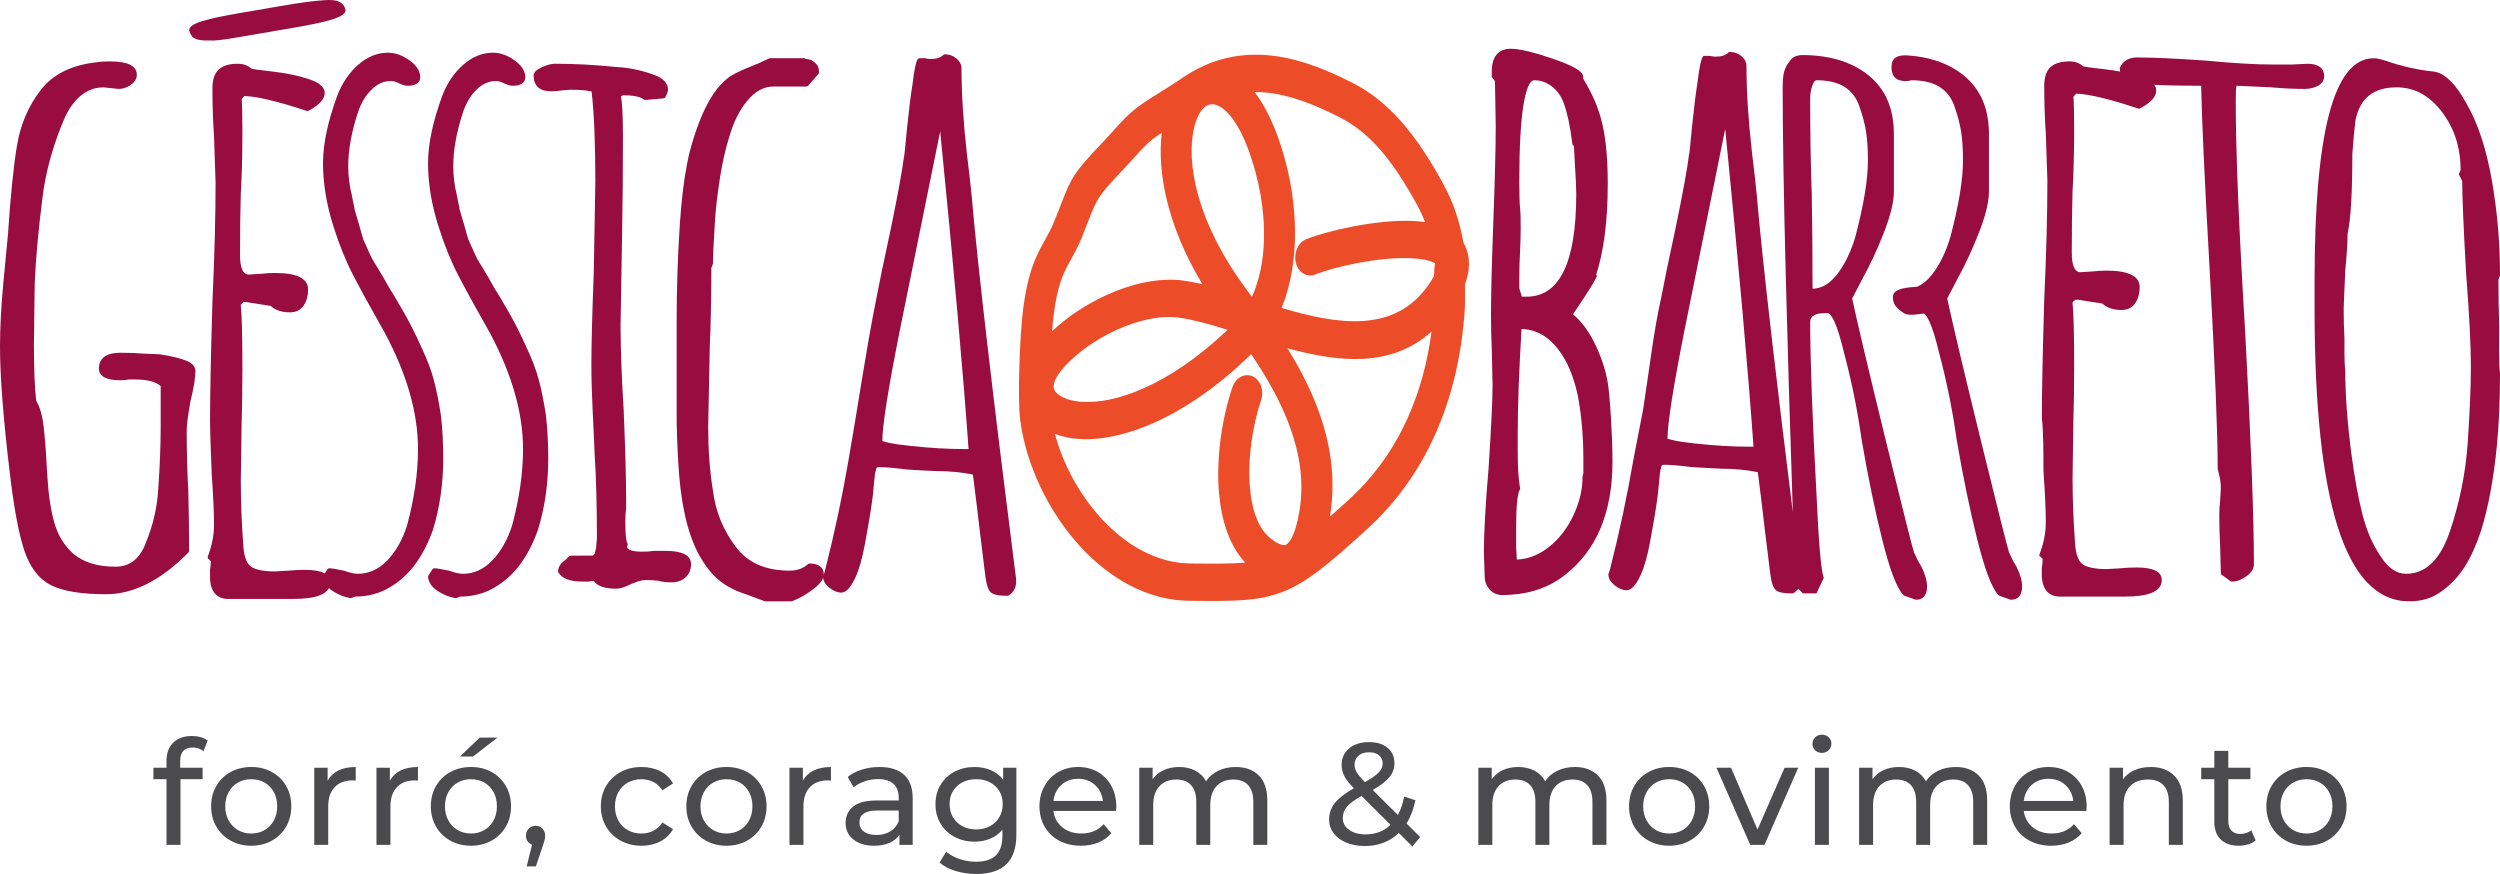 <?xml version="1.0" encoding="UTF-8"?>
<!DOCTYPE svg PUBLIC "-//W3C//DTD SVG 1.1//EN" "http://www.w3.org/Graphics/SVG/1.1/DTD/svg11.dtd">
<!-- Creator: CorelDRAW -->
<svg xmlns="http://www.w3.org/2000/svg" xml:space="preserve" width="230.702mm" height="80.65mm" version="1.1" style="shape-rendering:geometricPrecision; text-rendering:geometricPrecision; image-rendering:optimizeQuality; fill-rule:evenodd; clip-rule:evenodd"
viewBox="0 0 13988.56 4890.21"
 xmlns:xlink="http://www.w3.org/1999/xlink"
 xmlns:xodm="http://www.corel.com/coreldraw/odm/2003">
 <defs>
  <style type="text/css">
   <![CDATA[
    .fil2 {fill:#990C40}
    .fil0 {fill:#4B4B4D;fill-rule:nonzero}
    .fil1 {fill:#990C40;fill-rule:nonzero}
    .fil3 {fill:#ED4C28;fill-rule:nonzero}
   ]]>
  </style>
 </defs>
 <g id="Camada_x0020_1">
  <g id="_2099375283744">
   <path class="fil0" d="M1078.21 4182.59c-46.69,0 -70.03,25.24 -70.03,75.73l0 37.46 125.4 0 0 64.33 -123.77 0 0 367.25 -78.17 0 0 -367.25 -73.29 0 0 -64.33 73.29 0 0 -38.27c0,-42.89 12.48,-76.82 37.46,-101.79 24.97,-24.97 59.99,-37.46 105.04,-37.46 17.37,0 33.65,2.17 48.85,6.52 15.2,4.34 28.23,10.59 39.09,18.72l-23.61 59.45c-17.92,-13.57 -38,-20.36 -60.26,-20.36zm327.84 549.65c-42.89,0 -81.43,-9.5 -115.63,-28.5 -34.2,-19 -60.94,-45.19 -80.21,-78.58 -19.27,-33.39 -28.91,-71.25 -28.91,-113.59 0,-42.35 9.64,-80.21 28.91,-113.59 19.27,-33.39 46.01,-59.45 80.21,-78.18 34.2,-18.72 72.74,-28.09 115.63,-28.09 42.89,0 81.29,9.37 115.22,28.09 33.93,18.73 60.53,44.79 79.8,78.18 19.28,33.39 28.91,71.25 28.91,113.59 0,42.34 -9.63,80.21 -28.91,113.59 -19.27,33.39 -45.87,59.58 -79.8,78.58 -33.93,19 -72.34,28.5 -115.22,28.5zm0 -68.4c27.69,0 52.52,-6.38 74.51,-19.14 21.99,-12.76 39.22,-30.67 51.71,-53.74 12.48,-23.07 18.72,-49.54 18.72,-79.4 0,-29.86 -6.24,-56.32 -18.72,-79.4 -12.49,-23.07 -29.72,-40.85 -51.71,-53.33 -21.99,-12.48 -46.82,-18.73 -74.51,-18.73 -27.69,0 -52.52,6.25 -74.51,18.73 -21.99,12.48 -39.36,30.26 -52.12,53.33 -12.76,23.07 -19.14,49.54 -19.14,79.4 0,29.86 6.38,56.32 19.14,79.4 12.76,23.07 30.13,40.98 52.12,53.74 21.99,12.76 46.82,19.14 74.51,19.14zm427.18 -295.59c13.57,-24.97 33.66,-43.97 60.26,-57 26.6,-13.02 58.9,-19.54 96.9,-19.54l0 75.73c-4.34,-0.55 -10.31,-0.82 -17.92,-0.82 -42.34,0 -75.59,12.62 -99.75,37.87 -24.16,25.24 -36.24,61.21 -36.24,107.89l0 214.97 -78.17 0 0 -431.57 74.91 0 0 72.47zm348.2 0c13.57,-24.97 33.66,-43.97 60.26,-57 26.6,-13.02 58.9,-19.54 96.9,-19.54l0 75.73c-4.34,-0.55 -10.31,-0.82 -17.92,-0.82 -42.34,0 -75.59,12.62 -99.75,37.87 -24.16,25.24 -36.24,61.21 -36.24,107.89l0 214.97 -78.17 0 0 -431.57 74.91 0 0 72.47zm454.05 363.99c-42.89,0 -81.43,-9.5 -115.63,-28.5 -34.2,-19 -60.94,-45.19 -80.21,-78.58 -19.27,-33.39 -28.91,-71.25 -28.91,-113.59 0,-42.35 9.64,-80.21 28.91,-113.59 19.27,-33.39 46.01,-59.45 80.21,-78.18 34.2,-18.72 72.74,-28.09 115.63,-28.09 42.89,0 81.29,9.37 115.22,28.09 33.93,18.73 60.53,44.79 79.8,78.18 19.28,33.39 28.91,71.25 28.91,113.59 0,42.34 -9.63,80.21 -28.91,113.59 -19.27,33.39 -45.87,59.58 -79.8,78.58 -33.93,19 -72.34,28.5 -115.22,28.5zm0 -68.4c27.69,0 52.52,-6.38 74.51,-19.14 21.99,-12.76 39.22,-30.67 51.71,-53.74 12.48,-23.07 18.72,-49.54 18.72,-79.4 0,-29.86 -6.24,-56.32 -18.72,-79.4 -12.49,-23.07 -29.72,-40.85 -51.71,-53.33 -21.99,-12.48 -46.82,-18.73 -74.51,-18.73 -27.69,0 -52.52,6.25 -74.51,18.73 -21.99,12.48 -39.36,30.26 -52.12,53.33 -12.76,23.07 -19.14,49.54 -19.14,79.4 0,29.86 6.38,56.32 19.14,79.4 12.76,23.07 30.13,40.98 52.12,53.74 21.99,12.76 46.82,19.14 74.51,19.14zm48.86 -536.62l99.34 0 -136.8 105.86 -73.29 0 110.75 -105.86zm313.18 493.46c15.2,0 27.82,5.29 37.87,15.88 10.04,10.59 15.06,23.75 15.06,39.49 0,8.14 -0.95,16.02 -2.85,23.62 -1.9,7.6 -5.57,19.27 -10.99,35.02l-38.27 113.19 -51.3 0 30.13 -121.33c-10.32,-3.8 -18.6,-10.18 -24.84,-19.14 -6.25,-8.96 -9.37,-19.41 -9.37,-31.35 0,-16.28 5.16,-29.58 15.47,-39.9 10.31,-10.31 23.34,-15.47 39.09,-15.47zm592.48 111.56c-43.97,0 -83.19,-9.5 -117.67,-28.5 -34.47,-19 -61.48,-45.19 -81.02,-78.58 -19.54,-33.39 -29.32,-71.25 -29.32,-113.59 0,-42.35 9.77,-80.21 29.32,-113.59 19.54,-33.39 46.55,-59.45 81.02,-78.18 34.48,-18.72 73.7,-28.09 117.67,-28.09 39.09,0 73.96,7.87 104.64,23.62 30.67,15.74 54.42,38.54 71.25,68.4l-59.45 38.27c-13.57,-20.63 -30.4,-36.1 -50.48,-46.41 -20.09,-10.32 -42.34,-15.47 -66.77,-15.47 -28.23,0 -53.61,6.25 -76.14,18.73 -22.53,12.48 -40.17,30.26 -52.93,53.33 -12.76,23.07 -19.14,49.54 -19.14,79.4 0,30.4 6.38,57.14 19.14,80.21 12.76,23.07 30.4,40.85 52.93,53.33 22.53,12.48 47.91,18.73 76.14,18.73 24.43,0 46.68,-5.16 66.77,-15.47 20.08,-10.31 36.91,-25.78 50.48,-46.41l59.45 37.45c-16.83,29.86 -40.58,52.79 -71.25,68.81 -30.68,16.01 -65.55,24.02 -104.64,24.02zm475.22 0c-42.89,0 -81.43,-9.5 -115.63,-28.5 -34.2,-19 -60.94,-45.19 -80.21,-78.58 -19.27,-33.39 -28.91,-71.25 -28.91,-113.59 0,-42.35 9.64,-80.21 28.91,-113.59 19.27,-33.39 46.01,-59.45 80.21,-78.18 34.2,-18.72 72.74,-28.09 115.63,-28.09 42.89,0 81.29,9.37 115.22,28.09 33.93,18.73 60.53,44.79 79.8,78.18 19.28,33.39 28.91,71.25 28.91,113.59 0,42.34 -9.63,80.21 -28.91,113.59 -19.27,33.39 -45.87,59.58 -79.8,78.58 -33.93,19 -72.34,28.5 -115.22,28.5zm0 -68.4c27.69,0 52.52,-6.38 74.51,-19.14 21.99,-12.76 39.22,-30.67 51.71,-53.74 12.48,-23.07 18.72,-49.54 18.72,-79.4 0,-29.86 -6.24,-56.32 -18.72,-79.4 -12.49,-23.07 -29.72,-40.85 -51.71,-53.33 -21.99,-12.48 -46.82,-18.73 -74.51,-18.73 -27.69,0 -52.52,6.25 -74.51,18.73 -21.99,12.48 -39.36,30.26 -52.12,53.33 -12.76,23.07 -19.14,49.54 -19.14,79.4 0,29.86 6.38,56.32 19.14,79.4 12.76,23.07 30.13,40.98 52.12,53.74 21.99,12.76 46.82,19.14 74.51,19.14zm427.18 -295.59c13.57,-24.97 33.66,-43.97 60.26,-57 26.6,-13.02 58.9,-19.54 96.9,-19.54l0 75.73c-4.34,-0.55 -10.31,-0.82 -17.92,-0.82 -42.34,0 -75.59,12.62 -99.75,37.87 -24.16,25.24 -36.24,61.21 -36.24,107.89l0 214.97 -78.17 0 0 -431.57 74.91 0 0 72.47zm429.63 -76.55c59.71,0 105.45,14.66 137.2,43.97 31.76,29.32 47.64,73.02 47.64,131.1l0 260.57 -74.1 0 0 -57c-13.03,20.09 -31.62,35.42 -55.78,46.01 -24.16,10.59 -52.79,15.88 -85.91,15.88 -48.32,0 -87,-11.67 -116.04,-35.02 -29.04,-23.34 -43.57,-54.01 -43.57,-92.01 0,-38 13.84,-68.54 41.53,-91.61 27.69,-23.07 71.66,-34.61 131.92,-34.61l123.77 0 0 -15.47c0,-33.65 -9.77,-59.44 -29.31,-77.36 -19.54,-17.91 -48.31,-26.87 -86.31,-26.87 -25.52,0 -50.49,4.21 -74.92,12.62 -24.42,8.42 -45.06,19.68 -61.88,33.79l-32.57 -58.63c22.26,-17.91 48.86,-31.62 79.8,-41.12 30.94,-9.5 63.79,-14.25 98.53,-14.25zm-17.92 380.28c29.86,0 55.64,-6.65 77.36,-19.95 21.72,-13.3 37.46,-32.17 47.23,-56.6l0 -60.26 -120.51 0c-66.23,0 -99.34,22.26 -99.34,66.78 0,21.71 8.41,38.81 25.24,51.3 16.83,12.48 40.17,18.73 70.03,18.73zm783.02 -376.2l0 372.95c0,75.45 -18.72,131.24 -56.18,167.33 -37.46,36.1 -93.37,54.15 -167.75,54.15 -40.71,0 -79.53,-5.57 -116.44,-16.69 -36.91,-11.13 -66.77,-27.01 -89.57,-47.63l37.45 -60.26c20.09,17.37 44.92,31.08 74.51,41.12 29.59,10.04 60.13,15.06 91.61,15.06 50.49,0 87.81,-11.94 111.97,-35.83 24.16,-23.88 36.24,-60.26 36.24,-109.11l0 -34.2c-18.46,22.26 -41.12,38.95 -68,50.08 -26.87,11.13 -56.05,16.7 -87.53,16.7 -41.26,0 -78.58,-8.82 -111.97,-26.47 -33.39,-17.64 -59.58,-42.34 -78.58,-74.1 -19,-31.75 -28.5,-68 -28.5,-108.71 0,-40.72 9.5,-76.95 28.5,-108.71 19,-31.75 45.19,-56.32 78.58,-73.69 33.39,-17.37 70.71,-26.06 111.97,-26.06 32.57,0 62.84,5.97 90.79,17.92 27.95,11.94 50.89,29.58 68.81,52.93l0 -66.77 74.1 0zm-224.74 345.26c28.23,0 53.61,-5.97 76.14,-17.92 22.53,-11.94 40.17,-28.63 52.93,-50.08 12.76,-21.44 19.14,-45.74 19.14,-72.88 0,-41.8 -13.84,-75.59 -41.53,-101.38 -27.69,-25.79 -63.25,-38.68 -106.67,-38.68 -43.97,0 -79.8,12.89 -107.49,38.68 -27.69,25.79 -41.53,59.58 -41.53,101.38 0,27.14 6.38,51.44 19.14,72.88 12.76,21.45 30.4,38.14 52.93,50.08 22.53,11.95 48.18,17.92 76.95,17.92zm783.84 -127.03c0,5.97 -0.54,13.84 -1.63,23.61l-350.15 0c4.88,38 21.58,68.54 50.08,91.61 28.5,23.07 63.92,34.61 106.26,34.61 51.58,0 93.1,-17.37 124.59,-52.12l43.16 50.48c-19.54,22.8 -43.83,40.18 -72.88,52.12 -29.04,11.95 -61.48,17.92 -97.31,17.92 -45.6,0 -86.04,-9.37 -121.32,-28.09 -35.29,-18.73 -62.57,-44.92 -81.84,-78.58 -19.27,-33.66 -28.91,-71.66 -28.91,-114 0,-41.8 9.37,-79.53 28.1,-113.19 18.72,-33.66 44.51,-59.85 77.36,-78.58 32.84,-18.72 69.89,-28.09 111.15,-28.09 41.26,0 78.04,9.37 110.34,28.09 32.3,18.73 57.54,44.92 75.73,78.58 18.19,33.66 27.28,72.2 27.28,115.63zm-213.34 -156.35c-37.46,0 -68.81,11.4 -94.05,34.2 -25.24,22.8 -40.04,52.66 -44.38,89.58l276.86 0c-4.34,-36.37 -19.14,-66.09 -44.38,-89.16 -25.24,-23.07 -56.6,-34.61 -94.05,-34.61zm881.56 -65.96c54.29,0 97.31,15.75 129.07,47.23 31.76,31.49 47.63,78.18 47.63,140.06l0 248.36 -78.17 0 0 -239.4c0,-41.8 -9.63,-73.28 -28.9,-94.46 -19.28,-21.17 -46.82,-31.75 -82.65,-31.75 -39.63,0 -71.12,12.35 -94.46,37.05 -23.34,24.7 -35.01,60.12 -35.01,106.26l0 222.31 -78.18 0 0 -239.4c0,-41.8 -9.63,-73.28 -28.9,-94.46 -19.27,-21.17 -46.82,-31.75 -82.65,-31.75 -39.63,0 -71.11,12.35 -94.46,37.05 -23.34,24.7 -35.02,60.12 -35.02,106.26l0 222.31 -78.17 0 0 -431.57 74.91 0 0 64.33c15.74,-22.26 36.37,-39.22 61.88,-50.89 25.52,-11.67 54.56,-17.51 87.13,-17.51 33.66,0 63.51,6.79 89.57,20.36 26.06,13.57 46.14,33.39 60.26,59.44 16.29,-24.97 38.95,-44.51 68,-58.63 29.04,-14.12 61.75,-21.17 98.12,-21.17zm988.23 444.6l-75.73 -75.73c-50.49,48.86 -114.01,73.28 -190.54,73.28 -38.01,0 -72.2,-6.24 -102.61,-18.72 -30.4,-12.49 -54.15,-30 -71.25,-52.52 -17.11,-22.53 -25.65,-48.18 -25.65,-76.95 0,-34.74 10.72,-65.55 32.17,-92.43 21.44,-26.87 56.86,-54.42 106.26,-82.65 -24.97,-24.97 -42.61,-47.5 -52.93,-67.58 -10.31,-20.09 -15.47,-40.99 -15.47,-62.7 0,-38.55 13.98,-69.49 41.93,-92.83 27.96,-23.34 65.28,-35.01 111.96,-35.01 43.43,0 77.9,10.59 103.42,31.75 25.52,21.17 38.27,50.22 38.27,87.13 0,28.77 -9.37,54.56 -28.09,77.36 -18.73,22.8 -49.81,46.68 -93.24,71.66l140.87 140.06c16.29,-30.95 27.96,-65.42 35.01,-103.42l62.7 20.36c-9.77,49.94 -26.33,93.38 -49.67,130.29l76.55 76.54 -43.97 52.12zm-241.85 -526.85c-25.52,0 -45.46,6.38 -59.85,19.14 -14.39,12.76 -21.58,29.45 -21.58,50.08 0,14.66 3.94,28.78 11.81,42.35 7.87,13.57 23.21,32.03 46.01,55.37 37.45,-21.17 63.38,-39.36 77.76,-54.56 14.39,-15.2 21.58,-31.75 21.58,-49.67 0,-19 -6.65,-34.2 -19.95,-45.6 -13.3,-11.41 -31.89,-17.11 -55.78,-17.11zm-19.54 459.27c56.46,0 102.87,-17.92 139.25,-53.75l-162.05 -161.23c-39.09,21.71 -66.36,41.93 -81.84,60.67 -15.47,18.73 -23.2,39.76 -23.2,63.11 0,27.14 11.81,49.13 35.42,65.96 23.61,16.83 54.42,25.24 92.42,25.24zm1170.63 -377.02c54.29,0 97.31,15.75 129.07,47.23 31.76,31.49 47.63,78.18 47.63,140.06l0 248.36 -78.17 0 0 -239.4c0,-41.8 -9.63,-73.28 -28.9,-94.46 -19.28,-21.17 -46.82,-31.75 -82.65,-31.75 -39.63,0 -71.12,12.35 -94.46,37.05 -23.34,24.7 -35.01,60.12 -35.01,106.26l0 222.31 -78.18 0 0 -239.4c0,-41.8 -9.63,-73.28 -28.9,-94.46 -19.27,-21.17 -46.82,-31.75 -82.65,-31.75 -39.63,0 -71.11,12.35 -94.46,37.05 -23.34,24.7 -35.02,60.12 -35.02,106.26l0 222.31 -78.17 0 0 -431.57 74.91 0 0 64.33c15.74,-22.26 36.37,-39.22 61.88,-50.89 25.52,-11.67 54.56,-17.51 87.13,-17.51 33.66,0 63.51,6.79 89.57,20.36 26.06,13.57 46.14,33.39 60.26,59.44 16.29,-24.97 38.95,-44.51 68,-58.63 29.04,-14.12 61.75,-21.17 98.12,-21.17zm528.16 440.54c-42.89,0 -81.43,-9.5 -115.63,-28.5 -34.2,-19 -60.94,-45.19 -80.21,-78.58 -19.27,-33.39 -28.91,-71.25 -28.91,-113.59 0,-42.35 9.64,-80.21 28.91,-113.59 19.27,-33.39 46.01,-59.45 80.21,-78.18 34.2,-18.72 72.74,-28.09 115.63,-28.09 42.89,0 81.29,9.37 115.22,28.09 33.93,18.73 60.53,44.79 79.8,78.18 19.28,33.39 28.91,71.25 28.91,113.59 0,42.34 -9.63,80.21 -28.91,113.59 -19.27,33.39 -45.87,59.58 -79.8,78.58 -33.93,19 -72.34,28.5 -115.22,28.5zm0 -68.4c27.69,0 52.52,-6.38 74.51,-19.14 21.99,-12.76 39.22,-30.67 51.71,-53.74 12.48,-23.07 18.72,-49.54 18.72,-79.4 0,-29.86 -6.24,-56.32 -18.72,-79.4 -12.49,-23.07 -29.72,-40.85 -51.71,-53.33 -21.99,-12.48 -46.82,-18.73 -74.51,-18.73 -27.69,0 -52.52,6.25 -74.51,18.73 -21.99,12.48 -39.36,30.26 -52.12,53.33 -12.76,23.07 -19.14,49.54 -19.14,79.4 0,29.86 6.38,56.32 19.14,79.4 12.76,23.07 30.13,40.98 52.12,53.74 21.99,12.76 46.82,19.14 74.51,19.14zm721.95 -368.06l-188.91 431.57 -79.8 0 -188.92 -431.57 81.43 0 148.2 346.07 151.45 -346.07 76.55 0zm93.32 0l78.17 0 0 431.57 -78.17 0 0 -431.57zm39.09 -83.06c-15.2,0 -27.82,-4.89 -37.87,-14.66 -10.04,-9.77 -15.06,-21.71 -15.06,-35.83 0,-14.12 5.02,-26.19 15.06,-36.24 10.05,-10.04 22.67,-15.06 37.87,-15.06 15.2,0 27.82,4.75 37.87,14.25 10.04,9.5 15.06,21.31 15.06,35.42 0,14.66 -5.02,27.01 -15.06,37.05 -10.05,10.04 -22.67,15.07 -37.87,15.07zm748.01 78.98c54.29,0 97.31,15.75 129.07,47.23 31.76,31.49 47.63,78.18 47.63,140.06l0 248.36 -78.17 0 0 -239.4c0,-41.8 -9.63,-73.28 -28.9,-94.46 -19.28,-21.17 -46.82,-31.75 -82.65,-31.75 -39.63,0 -71.12,12.35 -94.46,37.05 -23.34,24.7 -35.01,60.12 -35.01,106.26l0 222.31 -78.18 0 0 -239.4c0,-41.8 -9.63,-73.28 -28.9,-94.46 -19.27,-21.17 -46.82,-31.75 -82.65,-31.75 -39.63,0 -71.11,12.35 -94.46,37.05 -23.34,24.7 -35.02,60.12 -35.02,106.26l0 222.31 -78.17 0 0 -431.57 74.91 0 0 64.33c15.74,-22.26 36.37,-39.22 61.88,-50.89 25.52,-11.67 54.56,-17.51 87.13,-17.51 33.66,0 63.51,6.79 89.57,20.36 26.06,13.57 46.14,33.39 60.26,59.44 16.29,-24.97 38.95,-44.51 68,-58.63 29.04,-14.12 61.75,-21.17 98.12,-21.17zm733.36 222.31c0,5.97 -0.54,13.84 -1.63,23.61l-350.15 0c4.88,38 21.58,68.54 50.08,91.61 28.5,23.07 63.92,34.61 106.26,34.61 51.58,0 93.1,-17.37 124.59,-52.12l43.16 50.48c-19.54,22.8 -43.83,40.18 -72.88,52.12 -29.04,11.95 -61.48,17.92 -97.31,17.92 -45.6,0 -86.04,-9.37 -121.32,-28.09 -35.29,-18.73 -62.57,-44.92 -81.84,-78.58 -19.27,-33.66 -28.91,-71.66 -28.91,-114 0,-41.8 9.37,-79.53 28.1,-113.19 18.72,-33.66 44.51,-59.85 77.36,-78.58 32.84,-18.72 69.89,-28.09 111.15,-28.09 41.26,0 78.04,9.37 110.34,28.09 32.3,18.73 57.54,44.92 75.73,78.58 18.19,33.66 27.28,72.2 27.28,115.63zm-213.34 -156.35c-37.46,0 -68.81,11.4 -94.05,34.2 -25.24,22.8 -40.04,52.66 -44.38,89.58l276.86 0c-4.34,-36.37 -19.14,-66.09 -44.38,-89.16 -25.24,-23.07 -56.6,-34.61 -94.05,-34.61zm572.13 -65.96c54.83,0 98.4,15.88 130.7,47.63 32.3,31.76 48.45,78.31 48.45,139.65l0 248.36 -78.17 0 0 -239.4c0,-41.8 -10.04,-73.28 -30.13,-94.46 -20.09,-21.17 -48.86,-31.75 -86.31,-31.75 -42.35,0 -75.73,12.35 -100.16,37.05 -24.42,24.7 -36.64,60.12 -36.64,106.26l0 222.31 -78.17 0 0 -431.57 74.91 0 0 65.14c15.74,-22.25 37.05,-39.36 63.92,-51.3 26.87,-11.95 57.41,-17.92 91.61,-17.92zm586.79 410.41c-11.4,9.77 -25.52,17.23 -42.35,22.39 -16.83,5.16 -34.2,7.74 -52.11,7.74 -43.43,0 -77.09,-11.67 -100.98,-35.02 -23.88,-23.34 -35.83,-56.73 -35.83,-100.16l0 -236.96 -73.29 0 0 -64.33 73.29 0 0 -94.46 78.17 0 0 94.46 123.77 0 0 64.33 -123.77 0 0 233.7c0,23.34 5.84,41.26 17.51,53.74 11.67,12.48 28.36,18.73 50.08,18.73 23.88,0 44.24,-6.79 61.07,-20.36l24.43 56.19zm284.68 30.13c-42.89,0 -81.43,-9.5 -115.63,-28.5 -34.2,-19 -60.94,-45.19 -80.21,-78.58 -19.27,-33.39 -28.91,-71.25 -28.91,-113.59 0,-42.35 9.64,-80.21 28.91,-113.59 19.27,-33.39 46.01,-59.45 80.21,-78.18 34.2,-18.72 72.74,-28.09 115.63,-28.09 42.89,0 81.29,9.37 115.22,28.09 33.93,18.73 60.53,44.79 79.8,78.18 19.28,33.39 28.91,71.25 28.91,113.59 0,42.34 -9.63,80.21 -28.91,113.59 -19.27,33.39 -45.87,59.58 -79.8,78.58 -33.93,19 -72.34,28.5 -115.22,28.5zm0 -68.4c27.69,0 52.52,-6.38 74.51,-19.14 21.99,-12.76 39.22,-30.67 51.71,-53.74 12.48,-23.07 18.72,-49.54 18.72,-79.4 0,-29.86 -6.24,-56.32 -18.72,-79.4 -12.49,-23.07 -29.72,-40.85 -51.71,-53.33 -21.99,-12.48 -46.82,-18.73 -74.51,-18.73 -27.69,0 -52.52,6.25 -74.51,18.73 -21.99,12.48 -39.36,30.26 -52.12,53.33 -12.76,23.07 -19.14,49.54 -19.14,79.4 0,29.86 6.38,56.32 19.14,79.4 12.76,23.07 30.13,40.98 52.12,53.74 21.99,12.76 46.82,19.14 74.51,19.14z"/>
   <path class="fil1" d="M593.19 3324.91c-68.4,0 -128.18,-4.12 -179.2,-12.36 -51.49,-8.28 -94.09,-20.86 -127.75,-37.62 -68.15,-33.99 -118.3,-99.08 -150.45,-195.25 -15.69,-47.01 -30.46,-107.79 -44.19,-182.32 -13.72,-74.46 -26.53,-162.55 -38.33,-264.2 -17.74,-148.93 -31.07,-281.29 -39.93,-397 -8.86,-115.98 -13.33,-215.39 -13.33,-298.11 0,-49.93 1.5,-103.9 4.49,-161.92 2.93,-57.17 7.39,-118.49 13.34,-183.8l26.54 -278.06c7.31,-110.04 15.29,-207.19 23.84,-291.37 8.52,-83.99 17.62,-154.47 27.25,-211.3 9.73,-57.71 25.55,-112.11 47.33,-163.06 21.82,-51.04 49.67,-98.74 83.58,-143.06 34.43,-45.03 78.25,-80.7 131.35,-107 52.61,-26.05 114.32,-42.84 185.14,-50.38 7.94,-1.56 17.86,-2.69 29.66,-3.4 12.24,-0.76 26.55,-1.15 42.83,-1.15 100.17,0 150.3,24.95 150.3,74.8 0,11.24 -3.07,21.81 -9.17,31.63 -5.75,9.26 -14.21,17.78 -25.24,25.4 -21.43,14.78 -43.86,22.2 -67.18,22.2 -28.2,-2.47 -56.44,-5.72 -84.6,-8.84 -23.51,0.07 -45.74,3.83 -66.58,11.34 -21.08,7.56 -41.07,19.02 -59.86,34.31 -18.98,15.43 -36.45,34.48 -52.39,57.05 -16.06,22.8 -30.58,49.26 -43.48,79.32 -30.83,73.2 -56.13,145.63 -75.87,217.1l-0.16 0.47c-19.62,71.21 -33.85,141.89 -42.63,211.93l-0.19 1.03c-11.73,92.32 -21.27,178.74 -28.59,259.16 -7.35,80.57 -12.51,155.5 -15.47,224.68l-4.41 339.66c0.05,72.54 1.16,135.35 3.31,188.36 2.12,51.73 5.35,94.98 9.56,129.75 10.3,16.78 18.98,37.53 25.98,62.2 7.2,25.28 12.68,54.9 16.45,88.77 3.72,33.53 7.28,72.92 10.59,118.13 3.27,44.84 6.42,96.3 9.4,154.29 2.9,50.94 7.68,98.23 14.28,141.79 6.55,43.23 14.94,82.67 25.13,118.23 10,34.99 23.93,66.87 41.69,95.58 17.76,28.69 39.49,54.44 65.16,77.2l0.25 0.24c28.08,23.68 61.5,41.49 100.11,53.39 39.29,12.13 84.17,18.18 134.6,18.18 79.66,0 136.16,-44.33 169.47,-132.93l0.15 -0.39c20.36,-49.33 36.38,-99.49 48.05,-150.37 11.63,-50.79 18.93,-102.39 21.83,-154.68l0.02 -0.15c4.43,-66.62 7.76,-127.63 9.97,-182.97 2.15,-55.19 3.26,-105.84 3.26,-151.9l0 -237.4c-12.83,-11.38 -30.01,-20.13 -51.45,-26.26 -24.64,-7.01 -54.86,-10.53 -90.56,-10.53l-34.17 0c-7.17,1.37 -14.99,2.46 -23.38,3.2 -8.86,0.82 -17.74,1.22 -26.58,1.22 -37.45,0 -65.99,-4.9 -85.53,-14.63 -22.5,-11.21 -33.77,-28.35 -33.77,-51.35 0,-29.45 10.71,-51.73 32.1,-66.87 20,-14.12 49.1,-21.19 87.2,-21.19 24.54,0 47.63,0.39 69.11,1.13 20.46,0.73 38.96,1.85 55.47,3.32l97.43 4.4 2.29 0.3c28.37,4.49 53.5,9.3 75.36,14.36 22.53,5.24 42.26,10.94 59.08,17.03l0.32 0.13c19.17,6.42 33.8,14.3 43.89,23.47l0.68 0.7c11.21,10.5 16.82,22.69 16.82,36.46 0,19.62 -2.29,43.52 -6.84,71.6 -4.48,27.56 -11.17,59.03 -20,94.39 -7.39,41.27 -12.9,75.62 -16.49,102.94 -3.6,27.23 -5.38,48.06 -5.38,62.39 0,62.76 0.73,121.57 2.15,176.4 1.46,55.41 3.69,108.28 6.64,158.59l0.02 1.07c1.46,51.19 2.56,105.21 3.29,161.91 0.78,58.94 1.15,118.28 1.15,177.96 0,3.88 -1.72,7.35 -4.4,9.72 -76.07,77.27 -152.3,135.34 -228.56,174.12 -77.15,39.2 -154.41,58.83 -231.79,58.83z"/>
   <path class="fil1" d="M1959.09 3346.65c-17.01,-3.13 -33.58,-7.96 -49.54,-14.41 -16.15,-6.5 -32.02,-14.83 -47.57,-24.93 -16.18,-10.47 -28.81,-22.08 -37.84,-34.8 -9.4,-13.24 -15.01,-27.62 -16.72,-43.08 -0.32,-3 0.39,-5.86 1.9,-8.25l22.12 -35.34c2.43,-3.94 6.69,-6.09 11.02,-6.09 6.52,-0.04 16.83,1.15 30.92,3.5l0.46 0.08c13.61,2.27 30.66,5.59 51.05,9.94l2.16 0.66c15.6,5.64 29.69,9.89 42.2,12.65 12.22,2.69 23.13,4.06 32.66,4.06 61.32,0 115.82,-24.47 163.44,-73.37 24.24,-24.9 45.75,-53.7 64.46,-86.33 18.68,-32.63 34.53,-69.01 47.43,-108.98 41.02,-152.01 61.54,-295.23 61.54,-429.62 0,-201.04 -61.49,-416.98 -184.49,-647.74l-0.37 -0.75c-38.45,-67.87 -72.28,-128.36 -101.41,-181.38 -29.71,-54.14 -54.9,-101.01 -75.43,-140.52 -20.85,-40.12 -40.61,-83.23 -59.2,-129.24 -18.59,-45.99 -36.06,-94.93 -52.39,-146.68 -19.32,-60.79 -33.87,-120.71 -43.58,-179.64 -9.73,-59 -14.59,-116.78 -14.59,-173.27 0,-53.85 6.75,-112.56 20.23,-176.1 13.43,-63.2 33.51,-131.19 60.29,-203.87l0.27 -0.7c13.6,-34.51 30.05,-65.98 49.37,-94.32 19.48,-28.53 41.8,-53.87 66.93,-75.9 25.41,-22.32 51.98,-39.12 79.53,-50.33l1.1 -0.39c27.5,-11.05 55.89,-16.58 85.16,-16.58 41.12,0 81.29,14.09 120.49,42.24 19.71,14.17 34.68,28.95 44.77,44.26 10.66,16.15 16.04,32.89 16.04,50.14 0,16.58 -6.89,29.08 -20.59,37.51 -11.68,7.22 -28.37,10.79 -49.98,10.79 -7.13,0 -15.03,-1.29 -23.65,-3.87 -8.11,-2.41 -16.96,-6.01 -26.43,-10.74l-0.89 -0.47c-15.43,-7.59 -29.5,-11.41 -42.05,-11.41 -20.39,0 -39.71,4.03 -57.88,12.09 -18.34,8.13 -35.84,20.52 -52.51,37.13 -17,16.94 -31.85,36.33 -44.48,58.07 -12.76,21.9 -23.44,46.46 -32.05,73.59l-0.29 0.85c-17.38,53.56 -30.46,105.03 -39.16,154.34 -8.73,49.28 -13.09,96.38 -13.09,141.33 0,27.66 1.8,55.51 5.4,83.43 3.6,28.08 9.06,56.66 16.35,85.72l4.57 24.83c1.55,7.7 2.99,14.19 4.28,19.4 1.56,6.25 2.75,11.75 3.53,16.41 0.73,4.31 1.15,8.03 1.29,11.19 16.69,55.58 32.44,109.8 48.03,165.65l35.06 78.69c4.24,9.83 8.74,19.31 13.44,28.33 4.65,8.91 9.46,17.27 14.39,25.01l14.99 23.88c23.2,37.93 46.09,77.05 67.35,115.93 6.11,9.23 15.3,24.05 27.46,44.38 12.61,21.08 28.53,48.23 47.69,81.32 19.35,33.43 37.96,67.72 55.74,102.82 17.79,35.14 34.82,71.14 51.07,107.94 14.78,30.99 27.86,61.36 39.16,91.02 11.24,29.55 20.65,58.17 28.1,85.72 7.32,27.04 14.39,57.35 21.17,90.8 6.84,33.69 13.17,69.48 19,107.19l0.1 0.92c4.4,36.78 7.76,75.56 9.97,116.3 2.23,41.01 3.35,83.62 3.35,127.68 0,71.19 -4.86,140.31 -14.53,207.24 -9.68,66.89 -24.23,131.63 -43.63,194.15l-0.47 1.32c-54.14,149.6 -132.6,254.64 -235.31,315.04 -29.12,18.36 -60.56,32.12 -94.31,41.3 -32.97,8.96 -68.01,13.55 -105.04,13.75l-19.78 7.89c-2.56,1.02 -5.26,1.17 -7.76,0.59z"/>
   <path class="fil1" d="M2546.8 3346.65c-17.01,-3.13 -33.56,-7.96 -49.54,-14.41 -16.15,-6.5 -32.03,-14.83 -47.57,-24.93 -16.18,-10.47 -28.8,-22.08 -37.84,-34.8 -9.42,-13.24 -15.01,-27.62 -16.72,-43.08 -0.32,-3 0.39,-5.86 1.9,-8.25l22.13 -35.34c2.43,-3.94 6.69,-6.09 11,-6.09 6.52,-0.04 16.84,1.15 30.93,3.5l0.46 0.08c13.62,2.27 30.66,5.59 51.05,9.94l2.14 0.66c15.62,5.64 29.71,9.89 42.23,12.65 12.22,2.69 23.12,4.06 32.65,4.06 61.34,0 115.84,-24.47 163.44,-73.37 24.26,-24.9 45.77,-53.7 64.46,-86.33 18.69,-32.63 34.53,-69.01 47.45,-108.98 41.03,-152.01 61.54,-295.23 61.54,-429.62 0,-201.04 -61.49,-416.98 -184.49,-647.74l-0.36 -0.75c-38.47,-67.87 -72.29,-128.36 -101.42,-181.38 -29.71,-54.14 -54.9,-101.01 -75.43,-140.52 -20.85,-40.12 -40.61,-83.23 -59.2,-129.24 -18.59,-45.99 -36.06,-94.93 -52.39,-146.68 -19.32,-60.79 -33.87,-120.71 -43.58,-179.64 -9.71,-59 -14.6,-116.78 -14.6,-173.27 0,-53.85 6.75,-112.56 20.23,-176.1 13.43,-63.2 33.52,-131.19 60.29,-203.87l0.29 -0.7c13.58,-34.51 30.04,-65.98 49.35,-94.32 19.47,-28.53 41.8,-53.87 66.92,-75.9 25.43,-22.32 51.97,-39.12 79.54,-50.33l1.1 -0.39c27.52,-11.05 55.89,-16.58 85.14,-16.58 41.14,0 81.31,14.09 120.51,42.24 19.71,14.17 34.68,28.95 44.77,44.26 10.66,16.15 16.04,32.89 16.04,50.14 0,16.58 -6.89,29.08 -20.59,37.51 -11.68,7.22 -28.36,10.79 -49.98,10.79 -7.13,0 -15.03,-1.29 -23.65,-3.87 -8.11,-2.41 -16.96,-6.01 -26.44,-10.74l-0.88 -0.47c-15.43,-7.59 -29.5,-11.41 -42.04,-11.41 -20.39,0 -39.73,4.03 -57.89,12.09 -18.34,8.13 -35.84,20.52 -52.52,37.13 -16.99,16.94 -31.83,36.33 -44.48,58.07 -12.77,21.9 -23.45,46.46 -32.06,73.59l-0.28 0.85c-17.38,53.56 -30.46,105.03 -39.17,154.34 -8.73,49.28 -13.08,96.38 -13.08,141.33 0,27.66 1.79,55.51 5.4,83.43 3.6,28.08 9.08,56.66 16.35,85.72l4.57 24.83c1.54,7.7 2.98,14.19 4.27,19.4 1.56,6.25 2.75,11.75 3.54,16.41 0.73,4.31 1.15,8.03 1.29,11.19 16.69,55.58 32.45,109.8 48.03,165.65l35.06 78.69c4.26,9.83 8.74,19.31 13.45,28.33 4.65,8.91 9.47,17.27 14.39,25.01l14.99 23.88c23.21,37.93 46.09,77.05 67.35,115.93 6.11,9.23 15.29,24.05 27.43,44.38 12.62,21.08 28.56,48.23 47.71,81.32 19.35,33.43 37.96,67.72 55.72,102.82 17.81,35.14 34.84,71.14 51.1,107.94 14.77,30.99 27.84,61.36 39.13,91.02 11.25,29.55 20.66,58.17 28.12,85.72 7.31,27.04 14.39,57.35 21.17,90.8 6.84,33.69 13.18,69.48 19,107.19l0.1 0.92c4.4,36.78 7.74,75.56 9.95,116.3 2.24,41.01 3.36,83.62 3.36,127.68 0,71.19 -4.86,140.31 -14.53,207.24 -9.68,66.89 -24.22,131.63 -43.63,194.15l-0.5 1.32c-54.12,149.6 -132.57,254.64 -235.29,315.04 -29.12,18.36 -60.57,32.12 -94.31,41.3 -32.95,8.96 -68.01,13.55 -105.04,13.75l-19.78 7.89c-2.56,1.02 -5.26,1.17 -7.76,0.59z"/>
   <path class="fil1" d="M3450.45 3294c-67.62,0 -110.15,-14.68 -127.51,-44.01 -9.71,0.39 -17.54,1.57 -23.45,3.54 -1.34,0.44 -2.71,0.66 -4.07,0.64l-35.42 0.05c-69.83,0 -114.88,-16.85 -135.14,-50.5 -1.24,-2.09 -1.84,-4.37 -1.82,-6.64 -0.05,-12.81 3.63,-24.79 10.99,-35.82 6.72,-10.11 16.5,-19.25 29.3,-27.4l21.1 -21.03c2.53,-2.51 5.85,-3.76 9.14,-3.76l123.03 -0.05 11.32 -11.28 7.74 -34.76 4.37 -51.96c0,-90.41 -1.1,-175.18 -3.29,-254.19 -2.21,-79.78 -5.54,-155.15 -9.97,-226.05 -5.82,-162.5 -17.72,-323.19 -17.72,-486.72 -0.05,-56.49 1.09,-128.39 3.33,-215.67 2.22,-86.42 5.55,-186.99 9.96,-301.65l8.85 -512.02c-0.04,-218.06 -7.05,-385.59 -21.05,-502.5 -11.34,-2.98 -25.53,-5.34 -42.56,-7.03 -21.45,-2.15 -47.59,-3.24 -78.4,-3.24l-46.94 4.27c-18.47,3.05 -38.27,4.59 -59.37,4.59 -31.32,0 -55.28,-7.39 -71.78,-22.12 -16.91,-15.09 -25.4,-37.08 -25.4,-65.94 0,-17.34 15.9,-33.11 47.63,-47.16 13.99,-6.2 26.82,-10.85 38.42,-13.92 12.21,-3.29 23.29,-4.91 33.24,-4.91 55.99,0 112.32,1.5 168.96,4.47 56.09,2.95 112.32,7.37 168.56,13.26 34.58,1.52 69.08,5.66 103.42,12.35 34.4,6.69 68.98,16.1 103.65,28.11l0.2 0.08c28.22,9.42 49.66,21.02 64.22,34.75 16.03,15.05 24.04,32.56 24.04,52.48 0,4.41 -1.41,10.39 -4.2,17.8l-0.24 0.58c-2.46,6.47 -5.88,14.07 -10.24,22.74 -2.09,4.18 -6.15,6.74 -10.5,7.13l-101.86 8.86c-3.94,0.34 -7.6,-1.12 -10.2,-3.66 -8.71,-7.13 -22.44,-12.65 -41.13,-16.48 -19.63,-4.04 -44.55,-6.18 -74.73,-6.32l-10.61 6.35c3.43,15.64 6.06,39.54 7.88,71.66 2.24,39.52 3.38,91.66 3.38,156.4 0,93.75 -0.39,186.23 -1.15,277.31 -0.75,87.72 -1.89,170.61 -3.33,248.61l-8.86 525.5c0.04,132.49 5.96,292.77 17.73,480.75l0.01 0.8c4.4,106.99 7.72,201.16 9.95,282.36 2.24,82.04 3.38,149.93 3.38,203.56l0 57.44 -0.25 2.51c-1.38,9.82 -2.44,21.03 -3.12,33.54 -0.7,12.7 -1.07,27.21 -1.07,43.47 0,33.6 1.07,60.39 3.24,80.37 1.99,18.71 4.72,30.97 8.17,36.71 2.43,4.01 2.38,8.83 0.32,12.7l-2.72 5.38c1.01,7.91 6.52,14.16 16.54,18.69 14.53,6.59 37.13,9.89 67.75,9.89 13.12,0 25.01,-0.35 35.62,-1.05 10.82,-0.73 20.44,-1.79 28.75,-3.17l2.09 -0.15 66.41 -0.05c94.29,0 141.44,24.94 141.44,74.81 0,14.87 -2.56,28.5 -7.67,40.81 -5.13,12.43 -12.88,23.35 -23.16,32.77 -10.24,9.33 -22.09,16.36 -35.52,20.95 -13.18,4.52 -27.87,6.79 -44.07,6.79 -13.79,0 -26.88,-0.78 -39.2,-2.3l-1.1 -0.21c-12.02,-1.54 -23.16,-3.74 -33.42,-6.64 -10.91,-1.33 -22.4,-2.37 -34.41,-3.06 -12.07,-0.7 -24.77,-1.05 -38.05,-1.05 -15.99,0 -40.88,7.01 -74.67,21.05 -17.96,8.91 -33.8,15.68 -47.43,20.22 -14.69,4.88 -27.16,7.33 -37.33,7.33z"/>
   <path class="fil1" d="M5419.5 2512.63c-28.74,-409.33 -81.66,-1001.95 -158.74,-1777.87l-222.13 1095.36c-67.66,337.85 -101.54,550.56 -101.54,638.06 0,0.52 10.71,3.33 32.07,8.36 27.66,6.54 69.18,12.74 124.56,18.53 55.72,5.84 108.33,10.26 157.78,13.19 48.94,2.92 94.83,4.37 137.63,4.37l30.35 0zm-1247.92 811.66c-28.63,-8.99 -55.37,-19.98 -80.15,-32.9 -24.77,-12.94 -47.5,-27.79 -68.08,-44.52 -20.68,-16.8 -40.78,-37.8 -60.22,-62.86 -19.22,-24.81 -37.89,-53.76 -55.92,-86.77l-0.12 -0.21c-31.55,-59.96 -56.72,-132.86 -75.4,-218.62 -18.57,-85.26 -30.84,-183.52 -36.79,-294.67 -2.92,-49.81 -5.15,-97.07 -6.64,-141.69 -1.49,-45.05 -2.26,-86.43 -2.26,-124.09l0 -503.62c0,-191.53 5.91,-377.36 17.77,-557.45 4.43,-66.53 10,-127.9 16.66,-184.06 6.65,-56.2 14.5,-107.36 23.41,-153.3 8.88,-45.96 20.48,-92.07 34.66,-138.28 14.19,-46.26 30.95,-92.36 50.24,-138.22l0.51 -1.07c20.9,-47.52 42.95,-88.07 66.13,-121.64 23.58,-34.16 48.44,-61.22 74.53,-81.16 11.07,-9.42 26.96,-19.46 47.59,-30.13 20.29,-10.51 45.42,-21.74 75.29,-33.65l0.97 -0.34c18.2,-6.99 36.61,-14.58 55.07,-22.69 18.13,-7.94 36.04,-16.36 53.7,-25.15 1.87,-0.93 3.86,-1.37 5.79,-1.35l190.45 -0.02c3.69,0 7,1.53 9.37,3.97 0.53,0.28 1.85,0.45 3.94,0.45l2.79 0.32 21.88 4.35c2.38,0.47 4.44,1.54 6.11,3.05l18.17 13.76c4.85,4.78 8.59,8.94 11.21,12.43 2.83,3.78 4.68,7.33 5.48,10.62 1.59,3.66 2.8,7.91 3.58,12.68 0.9,5.21 1.34,11.11 1.34,17.6 0,3.61 -1.49,6.88 -3.87,9.23l-56.91 65.5c-2.55,2.93 -6.18,4.46 -9.78,4.46l-186.03 0.05c-52.09,0 -99.71,25.71 -142.86,77.07 -22.24,26.45 -41.81,56.41 -58.71,89.73 -16.95,33.41 -31.22,70.42 -42.84,110.92l-0.44 1.3c-11.6,36.22 -22.09,75.7 -31.51,118.33 -9.51,43.17 -17.95,89.63 -25.26,139.33 -7.42,50.31 -13.31,96.86 -17.68,139.64 -4.38,43.13 -7.34,83.04 -8.79,119.64l-0.02 0.27c-2.95,47.43 -5.2,87.16 -6.62,119 -1.44,31.78 -2.18,56.68 -2.18,74.61 0,2.1 -0.51,4.07 -1.39,5.83l-7.47 18.65c-0.02,80.29 -0.78,157.98 -2.26,233.04 -1.48,74.77 -3.7,145.21 -6.64,211.32l-8.86 445.65c0.04,64.55 2.24,126.5 6.66,185.73 4.38,59.42 10.98,116.13 19.76,170.02l0.07 0.49c7.26,57.83 21.39,112.73 42.36,164.67 21,51.99 48.86,101.1 83.56,147.28l0.29 0.37c32.54,45.1 73.97,78.98 124.25,101.58 50.64,22.79 110.54,34.19 179.59,34.19 40.96,0 74.99,-12.18 102.03,-36.42 2.48,-2.22 5.58,-3.32 8.68,-3.3 24.94,-0.03 44.16,4.88 57.48,14.65 14.62,10.67 21.96,26.33 21.96,46.88l0 0.16 5.58 -16.69c26.52,-104.36 50.88,-208.36 72.93,-311.87 22.09,-103.61 42.02,-206.95 59.71,-309.93 52.51,-296.77 96.55,-609.66 155.17,-901.91 7.33,-39.56 17.66,-91.41 30.93,-155.46 13.74,-66.23 30,-142.5 48.74,-228.76l0.19 -0.73c20.49,-99.39 37.02,-183.31 49.56,-251.66 12.44,-67.99 20.91,-120.43 25.33,-157.25l0.82 -3.2c1.17,-4.45 3.12,-19.2 5.84,-44.2 2.82,-25.99 6.48,-64.55 11,-115.64l0.19 -1.27c5.96,-56.58 11.48,-104.91 16.49,-144.99 5.11,-40.81 9.93,-74.71 14.41,-101.64 9.1,-78.75 18.81,-125.03 29.08,-138.68 2.55,-3.37 6.43,-5.15 10.36,-5.16l31.01 -0.05c1.8,0 3.52,0.36 5.08,1.02 3.31,1.03 7.08,1.88 11.13,2.46 4.47,0.62 9.42,0.95 14.77,0.95 16.4,0 30.56,-1.98 42.41,-5.91 11.36,-3.79 20.75,-9.4 28.2,-16.81 2.51,-2.49 5.84,-3.74 9.13,-3.74 23.75,-0.04 44.96,7.59 63.58,22.79 9.42,7.69 16.6,16.23 21.53,25.57 5.08,9.65 7.61,19.93 7.61,30.84 0,70.6 2.6,146.21 7.72,226.73 5.12,80.79 12.88,166.7 23.16,257.63 5.77,46.03 10.93,89.09 15.5,129.21 4.35,38.42 8.05,73.51 11.1,105.28l0 0.17c16.3,190.21 45.09,463.25 86.36,819.08 41.49,357.88 95.4,797.42 161.61,1318.55l0.15 14.87c0,16.87 -3.48,31.78 -10.37,44.74l-0.68 1.12c-6.99,12.6 -17.2,23.1 -30.52,31.4 -2.14,1.33 -4.52,1.96 -6.86,1.95 -22.79,0.03 -41.64,-1.36 -56.58,-4.08 -16.37,-3.01 -28.44,-7.89 -36.08,-14.58 -7.69,-6.69 -14.13,-18.01 -19.29,-33.9 -4.69,-14.31 -8.57,-32.97 -11.63,-55.86l-32.15 -261.94c-8,-66.1 -13.55,-112.85 -16.58,-140.2l-21.02 -167.63c-29.42,-6.28 -60.64,-11.09 -93.59,-14.36 -36.2,-3.63 -74.94,-5.42 -116.11,-5.42 -53.1,-3.06 -108.28,-4.51 -161.02,-8.96 -35.17,-4.37 -65.67,-7.67 -91.38,-9.86 -25.48,-2.16 -46.2,-3.27 -62.05,-3.27 -10.08,0 -16.08,3.46 -18.03,10.4 -0.15,8.86 -1.85,15.33 -5.14,19.48l-8.17 81.55c-1.53,27.08 -6.37,67.26 -14.52,120.49 -8.01,52.41 -19.51,118.83 -34.41,199.21 -7.51,40.41 -15.72,76.17 -24.62,107.24 -9.03,31.57 -18.89,58.72 -29.49,81.44l-0.33 0.64c-12.21,25.77 -24.26,45.42 -36.09,58.77 -13.65,15.44 -27.61,23.19 -41.8,23.19 -20.71,0 -42.56,-9.05 -65.6,-27.06 -11.53,-9.06 -20.32,-18.51 -26.3,-28.33 -5.44,-8.9 -8.59,-18.07 -9.45,-27.44 -2.72,7.45 -7.08,15.14 -13.05,22.98 -9.8,13.01 -24.51,26.94 -43.99,41.69 -19,14.41 -38.15,27.06 -57.37,37.98 -19.3,10.94 -38.91,20.24 -58.79,27.86 -1.51,0.59 -3.07,0.85 -4.62,0.85l-146.15 0.07c-2.02,0 -3.95,-0.47 -5.65,-1.3l-104.53 -39.09z"/>
   <path class="fil1" d="M1276.88 3351.41c-30.26,0 -54.07,-9.08 -71.39,-27.23 -16.79,-17.6 -26.84,-43.4 -30.06,-77.27l-0.1 -58.64 0.28 -2.76c1.36,-6.81 2.38,-14.38 3.06,-22.59 0.58,-6.96 0.93,-14.43 1.04,-22.39l-13.87 -13.84c-3.7,-3.72 -4.67,-9.13 -2.92,-13.73 11.53,-30.19 20.17,-60.06 25.94,-89.55 5.74,-29.31 8.61,-58.32 8.61,-86.96 0,-34.14 -1.1,-75.21 -3.27,-123.14 -2.19,-47.99 -5.54,-103.87 -9.99,-167.56 -2.27,-96.61 -8.85,-196.28 -8.85,-292.45 -0.03,-72.31 1.07,-164.43 3.31,-276.34 2.21,-110.63 5.55,-239.55 9.99,-386.66l0.02 -0.21c5.87,-131.27 10.32,-252.35 13.25,-363.12 2.92,-110.05 4.38,-211.22 4.38,-303.4l-8.8 -264.16c-2.93,-39.49 -5.16,-81.66 -6.65,-126.39 -1.5,-45.06 -2.24,-91.6 -2.24,-139.58 0,-23.4 2.8,-43.71 8.4,-60.89 5.84,-17.94 14.77,-32.48 26.76,-43.57 11.8,-10.94 26.82,-19.11 45.02,-24.47 17.49,-5.13 37.93,-7.74 61.24,-7.74 16.21,0 31.04,2.5 44.38,7.5 12.75,4.79 23.97,11.72 33.62,20.81 3.75,0.97 14.16,2.64 31.22,4.98l0.44 0.05c21.1,2.89 51.49,6.57 91.07,10.94 37.18,4.44 71.91,10.04 104.19,16.78 32.07,6.67 61.68,14.56 88.72,23.54 29.47,9.21 51.92,19.91 67.25,32 17.32,13.63 26.02,29.18 26.02,46.57 0,34.63 -30.37,67.9 -91.1,99.81 -3.52,1.83 -7.47,1.92 -10.88,0.56 -83.19,-27.66 -154.53,-48.47 -214.02,-62.37 -55.48,-12.97 -100.13,-19.83 -133.95,-20.56l-14.67 17.56c1.22,13.85 2.19,34.88 2.83,63.03 0.76,32.92 1.16,73.88 1.16,122.85 0,62.39 -0.76,122.54 -2.26,180.33 -1.47,57.22 -3.72,110.78 -6.65,160.6l-0.02 0.27c-1.48,51.41 -2.58,105.64 -3.31,162.57 -0.7,55.1 -1.06,115.46 -1.06,180.96 0,73.82 16.32,110.73 48.98,110.75l70.14 -4.37c12.1,-1.49 24.29,-2.61 36.53,-3.32l0.25 -0.02c12.99,-0.75 26.1,-1.13 39.27,-1.13 123.82,0 185.72,30.84 185.72,92.49 0,34.99 -8.12,64.65 -24.31,88.91l-0.49 0.69c-8.59,12.6 -19.34,22.15 -32.21,28.57l-1.02 0.44c-12.7,6.13 -27.23,9.2 -43.54,9.2 -23.5,0 -44.5,-3.2 -62.94,-9.59 -17.38,-6.05 -32.39,-14.9 -44.97,-26.59l-136.33 -21.25 -16.09 0 -14.55 14.52 0 7.29c2.92,25.33 5.15,67.04 6.6,125.06 1.5,59.31 2.26,134.18 2.26,224.53 0,55.43 -0.41,110.36 -1.16,164.71 -0.73,52.5 -1.87,102.28 -3.32,149.29l-4.43 313.29c0.05,57.93 1.15,115.96 3.33,174.05 2.19,58.27 5.52,117.79 9.96,178.47l0.04 1.05c1.44,32.34 5.67,59.17 12.65,80.35 6.58,20.1 15.58,34.92 26.94,44.33 11.67,9.69 28.69,17.11 51.04,22.17 23.31,5.27 52.27,7.92 86.84,7.92l78.69 -4.35c13.36,-1.47 27.59,-2.59 42.58,-3.33 15.33,-0.76 31.01,-1.15 47.05,-1.15 94.27,0 141.42,23.47 141.42,70.4 0,32.26 -18.93,56.12 -56.82,71.58 -34.14,13.94 -84.51,20.88 -151.05,20.88l-363.18 0z"/>
   <path class="fil1" d="M1317.42 211.06c-36.39,6.23 -66.63,10.64 -90.6,13.25 -24.03,2.6 -41.89,3.31 -53.44,2.16 -22.84,0.81 -41.91,-0.22 -57.2,-3.05 -17.06,-3.13 -30.1,-8.64 -38.95,-16.52 -0.89,-0.79 -1.65,-1.69 -2.24,-2.64 -4.26,-5.8 -7.66,-11.41 -10.19,-16.63 -2.84,-5.92 -4.78,-11.65 -5.73,-17.18 -3.29,-19.12 21.53,-36.7 74.44,-52.69 46.08,-13.94 115.96,-28.93 209.55,-44.97l244.44 -41.88c50.5,-8.65 94.83,-15.47 132.92,-20.5 37.73,-4.95 68.54,-7.98 92.4,-9.08 18.3,-1.59 34.36,-1.75 48.1,-0.56 14.4,1.3 26.42,4.18 36,8.68 20.4,9.62 32.49,25.33 36.24,47.11 0.27,1.59 0.23,3.14 -0.05,4.63 -2.63,17.46 -28.87,33.73 -78.74,48.82 -46.07,13.92 -114.48,28.67 -205.19,44.21l-331.74 56.84z"/>
   <path class="fil1" d="M13463.14 3210.65c108.71,0 190.1,-78.09 244.04,-234.17 27.8,-82.15 50.14,-164.84 66.92,-247.98 16.77,-83.18 28.11,-167.32 33.97,-252.37 5.89,-88.73 10.33,-168.17 13.24,-238.19 2.91,-69.95 4.38,-131.68 4.38,-185.06 0,-59.02 -2.2,-131.71 -6.58,-218.01 -4.37,-86.23 -11.01,-187.04 -19.88,-302.31l0 -0.25c-7.33,-127.71 -12.87,-235.34 -16.56,-322.71 -3.63,-85.67 -5.49,-151.14 -5.57,-196.34l-18.88 -37.73 10.06 -25.07c-0.22,-62.61 -9.04,-120.88 -26.42,-174.76 -17.56,-54.53 -43.98,-104.81 -79.13,-150.73 -34.91,-45.62 -73.53,-79.81 -115.69,-102.5 -41.84,-22.49 -87.5,-33.77 -136.9,-33.77 -64.77,0 -116.22,15.24 -154.3,45.72 -37.93,30.33 -63.27,76.28 -75.91,137.76 -2.93,22.06 -5.86,48.72 -8.74,79.8 -2.81,30.23 -5.74,66.36 -8.74,108.41 0,108.84 -2.22,200.71 -6.67,275.47 -4.37,73.95 -10.99,131.17 -19.83,171.61 -0.05,22 -1.16,50.22 -3.37,84.67 -2.13,33.88 -5.45,74.68 -9.92,122.33l-8.82 207.09c0.03,64.78 1.5,121.98 4.4,171.52 0,44.29 -1.27,137.34 4.45,177.47 0,68.99 2.97,143.09 8.79,222.19 5.89,79.54 14.72,163.97 26.42,253.25 8.8,66.06 18.34,126.96 28.61,182.7 10.27,55.8 21.27,106.31 32.92,151.54 11.6,44.97 25.76,86.68 42.42,125.09 16.54,38.13 35.7,73.16 57.35,104.94l0.32 0.45c21.12,33.8 43.84,59.07 68.07,75.68 23.56,16.16 48.74,24.24 75.54,24.24zm17.68 154.03c-178.55,0 -311.91,-138.54 -399.95,-415.51 -86.59,-272.33 -129.89,-680.07 -129.89,-1223.18l0 -154.62c0,-411.8 26.67,-721 79.97,-927.6 54.7,-211.93 138.39,-317.92 251.06,-317.92 8.2,0 17.93,1.2 29.2,3.63 10.7,2.29 22.99,5.75 36.76,10.33 47.01,16.12 93.32,29.28 138.94,39.42 45.84,10.16 91.38,17.46 136.49,21.83l1.42 0.2c59.8,12.59 118.61,72.08 176.39,178.44 31.34,53.67 58.78,116.02 82.3,186.92 23.44,70.7 42.93,149.73 58.46,237.05 15.54,87.34 27.21,175.74 34.97,265.08 7.76,89.41 11.63,180.01 11.63,271.7l0 2.43 -8.83 22.06c0.03,96.66 1.5,182.63 4.37,257.79 0,47.5 -2.83,231.55 4.47,265.53 0,150.29 -5.94,286.21 -17.78,407.65 -8.87,91.78 -20.72,177.25 -35.5,256.24 -14.81,79.35 -32.63,152.39 -53.36,219.08l-0.1 0.2c-13.39,40.18 -27.77,77.1 -43.03,110.63 -15.33,33.66 -31.65,64.07 -48.91,91.06 -17.39,27.23 -36.88,52.19 -58.4,74.87 -21.59,22.73 -45.25,43.17 -70.95,61.3 -24.69,18.44 -52.05,32.33 -82.04,41.54 -30.01,9.23 -62.61,13.87 -97.68,13.87z"/>
   <path class="fil1" d="M12766.17 480.39l-0.36 0.19c-0.3,0.24 0.04,0.02 0.36,-0.19z"/>
   <path class="fil1" d="M11526.42 3338.17c-30.19,0 -53.93,-9.1 -71.2,-27.25 -16.77,-17.6 -26.78,-43.38 -29.99,-77.25 -0.83,-8.63 -1.38,-53.47 0.13,-61.18 1.37,-6.88 2.42,-14.52 3.1,-22.83 0.58,-6.96 0.92,-14.41 1.03,-22.39l-19.74 -19.74 2.98 -7.83c11.5,-30.19 20.15,-60.06 25.89,-89.55 5.71,-29.31 8.59,-58.32 8.59,-86.96 0,-34.14 -1.1,-75.21 -3.29,-123.14 -2.17,-47.99 -5.49,-103.87 -9.93,-167.55 0,-77.92 0.29,-219.06 -8.89,-292.45 0,-72.31 1.12,-164.44 3.35,-276.36 2.22,-110.63 5.54,-239.55 9.96,-386.66l0 -0.2c5.89,-131.27 10.31,-252.36 13.24,-363.12 2.9,-110.06 4.37,-211.22 4.37,-303.41l-8.77 -264.16c-2.93,-39.47 -5.15,-81.62 -6.64,-126.39 -1.49,-45.05 -2.25,-91.59 -2.25,-139.57 0,-23.41 2.8,-43.71 8.4,-60.88 5.83,-17.94 14.76,-32.52 26.67,-43.57 11.8,-10.96 26.79,-19.12 44.92,-24.49 17.44,-5.13 37.83,-7.72 61.07,-7.72 16.19,0 30.97,2.49 44.28,7.48 12.72,4.78 23.91,11.74 33.53,20.82 3.74,0.96 14.12,2.62 31.14,4.98 21.09,2.89 51.53,6.58 91.26,10.99 29.58,3.54 57.56,7.82 83.99,12.82 -1.66,-5.6 -2.47,-11.48 -2.47,-17.61l0 -2.81 1.15 -2.55c8.5,-18.68 20.99,-32.79 37.36,-42.27 16.06,-9.28 35.51,-13.92 58.41,-13.92 43.89,0 98.22,1.49 162.89,4.46 64.65,2.96 138.76,7.38 222.31,13.24l0.34 0.07c76.08,7.29 146.26,12.82 210.44,16.49 63.54,3.64 121.13,5.49 172.69,5.49l92.78 0 92.77 -4.4c29.23,0 51.65,5.62 67.18,16.83 16.86,12.16 25.32,30.02 25.32,53.54 0,11.47 -3.18,21.83 -9.47,31.04 -5.96,8.7 -14.69,16.17 -26.1,22.32 -10.57,5.69 -22.18,9.99 -34.76,12.82 -12.45,2.8 -25.74,4.21 -39.83,4.21 -29.23,0 -59.64,-0.76 -91.18,-2.25 -30.58,-1.44 -62.27,-3.69 -94.93,-6.64l-189.4 -8.79c-2.19,0 -3.76,0.12 -4.71,0.36l0 1.88 -0.71 2.12c-1.07,3.25 -2,11.36 -2.66,24.22 -0.68,13.43 -1.06,31.98 -1.06,55.66 0,143.23 4.42,322.75 13.21,538.49 8.82,215.89 22.08,469.12 39.76,759.58 16.17,300.17 28.33,558.35 36.44,774.51 8.11,216.5 12.19,390.08 12.19,520.65 0,25.06 -14.38,47.76 -43.08,68.01 -13.41,9.45 -26.77,16.64 -40.01,21.45 -13.62,4.95 -27.06,7.44 -40.3,7.44l-4.18 0 -57.17 -41.56 -4.57 -169.44c-1.46,-23.35 -2.58,-48.6 -3.33,-75.64 -0.75,-27.5 -1.14,-55.58 -1.14,-84.16 0,-14.72 0.39,-28.59 1.14,-41.58 0.76,-12.72 1.88,-24.36 3.35,-34.88l4.35 -78.15c0,-28.24 -5.72,-62.44 -17.17,-102.5l-0.5 -1.73 0 -1.81c0,-197.37 -14.72,-563.84 -44.13,-1099.31 -14.69,-258.69 -26.12,-476.3 -34.23,-652.76 -7.72,-168.02 -12.44,-298.31 -14.14,-390.84 -85.23,-0.1 -157.38,-1.22 -216.4,-3.35l-46.45 -2.04c7.65,9.92 11.48,20.66 11.48,32.2 0,34.63 -30.29,67.92 -90.87,99.81l-4.84 2.56 -5.23 -1.75c-83.29,-27.77 -154.74,-48.67 -214.25,-62.62 -55.32,-12.95 -99.86,-19.81 -133.6,-20.56l-14.64 17.56c1.24,13.86 2.2,34.87 2.84,63.05 0.76,32.92 1.15,73.88 1.15,122.84 0,62.4 -0.78,122.53 -2.26,180.33 -1.47,57.2 -3.69,110.79 -6.63,160.6 -1.46,51.5 -2.6,105.8 -3.32,162.84 -0.69,55.12 -1.05,115.47 -1.05,180.97 0,73.8 16.27,110.71 48.84,110.73l69.97 -4.35c12.01,-1.49 24.18,-2.61 36.44,-3.33 12.99,-0.75 26.16,-1.13 39.42,-1.13 123.5,0 185.24,30.82 185.24,92.48 0,34.99 -8.09,64.65 -24.25,88.9 -8.65,12.95 -19.54,22.74 -32.63,29.26 -12.9,6.4 -27.73,9.65 -44.43,9.65 -23.45,0 -44.38,-3.2 -62.78,-9.6 -17.41,-6.05 -32.41,-14.92 -44.94,-26.59l-135.89 -21.23 -16.07 0 -14.5 14.5 0 7.25c2.93,25.32 5.11,67.04 6.58,125.13 1.47,59.31 2.26,134.17 2.26,224.51 0,55.43 -0.41,110.36 -1.15,164.72 -0.75,52.56 -1.85,102.36 -3.32,149.34l-4.42 313.26c0.05,57.92 1.15,115.95 3.32,174.03 2.18,58.29 5.51,117.78 9.94,178.47l0 0.36c1.41,32.65 5.64,59.71 12.64,81.04 6.58,20.1 15.56,34.92 26.87,44.34 11.65,9.68 28.64,17.1 50.9,22.16 23.25,5.27 52.16,7.94 86.63,7.94l78.47 -4.37c13.35,-1.46 27.53,-2.58 42.49,-3.34 15.27,-0.74 30.94,-1.15 46.93,-1.15 94.03,0 141.06,23.47 141.06,70.4 0,32.26 -18.9,56.12 -56.7,71.58 -34.03,13.94 -84.26,20.9 -150.64,20.9l-362.26 0z"/>
   <path class="fil1" d="M10143.06 1615.75c49.74,-1.73 94.7,-28.04 134.86,-78.88 21.49,-27.24 40.9,-58.51 58.15,-93.78 17.31,-35.31 32.52,-74.8 45.59,-118.41 23.4,-89.24 40.96,-169.35 52.64,-240.22 11.65,-70.6 17.48,-132.14 17.48,-184.6 0,-33.77 -0.92,-64.45 -2.71,-91.97 -1.81,-27.57 -4.52,-52.21 -8.11,-73.78 -3.63,-21.68 -8.52,-44.13 -14.67,-67.32 -6.16,-23.16 -13.63,-47.14 -22.33,-71.86l-0.07 -0.15c-16.65,-48.59 -44.66,-84.98 -83.92,-109.09 -39.89,-24.47 -91.77,-36.73 -155.63,-36.73 -8.64,0 -16.36,9.65 -23.15,28.9 -4.15,11.81 -7.31,23.81 -9.38,35.97 -2.07,12.05 -3.12,24.44 -3.12,37.04 0,100.27 0.73,194.12 2.16,281.42 1.46,88.79 3.69,173.02 6.64,252.66l0 0.25c2.93,159.16 4.42,335.65 4.46,529.44l1.1 1.1zm-331.48 883.64c-28.67,-409.33 -81.45,-1001.99 -158.33,-1777.91l-221.55 1095.38c-67.52,337.85 -101.32,550.56 -101.32,638.06 0,0.53 10.68,3.33 31.99,8.38 27.58,6.52 69.04,12.72 124.26,18.53 55.58,5.82 108.06,10.24 157.39,13.18 48.82,2.91 94.61,4.38 137.28,4.38l30.27 0zm217.11 821.12c-22.71,0 -41.56,-1.37 -56.44,-4.12 -16.32,-3.01 -28.35,-7.89 -36,-14.58 -7.66,-6.69 -14.09,-18.01 -19.24,-33.88 -4.66,-14.33 -8.52,-32.97 -11.56,-55.9l-32.09 -261.92c-7.97,-66.09 -13.51,-112.85 -16.54,-140.2l-20.98 -167.63c-29.32,-6.28 -60.48,-11.09 -93.36,-14.36 -36.1,-3.62 -74.73,-5.42 -115.79,-5.42 -53.46,-3.33 -107.21,-5.31 -160.62,-8.94 -35.07,-4.37 -65.49,-7.69 -91.14,-9.87 -25.43,-2.17 -46.08,-3.29 -61.89,-3.29 -10.06,0 -16.06,3.49 -17.98,10.43 -0.15,8.84 -1.87,15.33 -5.14,19.46l-8.16 81.55c-1.49,27.08 -6.33,67.28 -14.46,120.51 -7.99,52.39 -19.46,118.81 -34.34,199.19 -7.46,40.41 -15.66,76.17 -24.53,107.26 -8.96,31.38 -18.8,58.56 -29.47,81.44 -12.27,26.13 -24.38,45.94 -36.27,59.4 -13.63,15.44 -27.53,23.18 -41.71,23.18 -20.64,0 -42.45,-9.03 -65.41,-27.06 -11.48,-9.06 -20.27,-18.51 -26.25,-28.31 -6.42,-10.62 -9.65,-21.53 -9.65,-32.68l0 -1.98 9.28 -27.79c26.45,-104.38 50.73,-208.38 72.73,-311.89 22.05,-103.6 41.93,-206.93 59.57,-309.93l53.06 -274.14c29.51,-186.83 59.59,-445.18 101.6,-627.22 7.34,-39.62 17.7,-91.66 30.99,-156 13.7,-66.19 29.91,-142.5 48.6,-228.76 20.54,-99.67 37.09,-183.85 49.62,-252.39 12.41,-67.99 20.86,-120.41 25.28,-157.24l0.59 -2.54c1.15,-3.47 3.18,-18.46 6.03,-44.85 2.81,-25.99 6.49,-64.57 10.97,-115.65l0.07 -0.21c6,-57 11.53,-105.72 16.56,-146.06 5.1,-40.8 9.91,-74.7 14.38,-101.62 9.08,-78.76 18.77,-125.04 29.01,-138.69l3.91 -5.22 39.29 0 2.12 0.72c3.55,1.16 7.63,2.13 12.11,2.76 4.45,0.62 9.4,0.95 14.75,0.95 16.36,0 30.46,-1.98 42.3,-5.91 11.26,-3.76 20.64,-9.39 28.06,-16.8l3.8 -3.79 5.37 0c23.68,0 44.86,7.62 63.44,22.82 9.4,7.69 16.58,16.23 21.45,25.57 5.07,9.65 7.6,19.94 7.6,30.84 0,70.6 2.58,146.23 7.69,226.73 5.15,80.79 12.85,166.72 23.12,257.63 5.75,46.03 10.92,89.09 15.46,129.22 4.34,38.41 8.03,73.51 11.06,105.28l0.07 0.15c16.23,190.19 44.92,463.27 86.1,819.08 31.51,272.4 70.17,592.12 115.98,959.08 -16.8,-505.06 -29.89,-941.99 -39.25,-1310.71 -11.79,-465 -17.71,-820.76 -17.71,-1067.2 0,-16.57 0.59,-31.65 1.71,-45.23 1.13,-13.67 2.89,-26.01 5.23,-36.96 2.44,-11.42 6.31,-22.4 11.53,-32.91 5.09,-10.08 11.48,-19.85 19.15,-29.18 7.15,-12.14 16.92,-21.32 29.21,-27.45 12.18,-6.05 26.66,-9.1 43.32,-9.1 76.27,0 145.27,9.4 206.96,28.21 61.98,18.88 116.49,47.26 163.4,85.11 47.33,38.15 82.88,84.77 106.52,139.7 23.5,54.65 35.29,117.47 35.29,188.44l0 322.51c0,28.89 -4.74,62.73 -14.22,101.37 -9.37,38.2 -23.34,81.11 -41.91,128.63 -18.56,47.53 -38.02,93.1 -58.31,136.62 -20.15,43.25 -41.44,85.05 -63.78,125.3l-55.25 106.33c16.02,74 39.79,177.52 71.32,310.49 32.87,138.71 72.8,303.78 119.75,495.27 47.25,192.67 84.25,341.88 110.96,447.58 24.76,98.02 39.67,154.56 44.71,169.6 1.69,2.24 3.42,5.08 5.15,8.52 2.01,4.03 4.25,9.28 6.62,15.61 1.9,5.11 5.18,11.94 9.79,20.44 4.69,8.67 10.67,18.8 17.81,30.26l0.56 1.06c10.65,21.29 18.69,41.2 24.07,59.59 5.52,18.97 8.28,36.37 8.28,52.19 0,23.57 -4.99,41.72 -14.93,54.39 -10.67,13.6 -26.25,20.42 -46.63,20.42l-2.22 0 -66.97 -23.91 -2.17 -2.37c-18.76,-20.34 -38.07,-56.75 -57.8,-109.14 -19.32,-51.33 -39.39,-118.45 -60.08,-201.31 -20.56,-82.27 -40.5,-170.1 -59.76,-263.46 -19.26,-93.35 -37.73,-191.42 -55.32,-294.13l-0.05 -0.41c-11.75,-83.91 -26.08,-167.24 -42.91,-249.91 -16.81,-82.62 -36.27,-165.22 -58.39,-247.75l-0.05 -0.33c-17.42,-72.72 -34.5,-127.16 -51.05,-163.25 -14.67,-31.75 -27.32,-47.67 -37.98,-47.67l-13.26 0c-56.17,0 -84.25,16.29 -84.25,48.89 0,212.15 11.79,534.44 35.31,966.81 5.84,131.92 12.11,236.69 18.76,314.35 6.54,76.39 13.35,125.14 20.32,146.12l1.63 4.89 -41.05 87.23 -75.39 0 -26.54 -26.54c-6.65,9.62 -15.41,17.81 -26.21,24.58l-3.17 1.96 -3.67 0z"/>
   <path class="fil1" d="M8487.2 3130.87c29.55,-1.19 58.07,-6.74 85.57,-16.61 31.41,-11.3 61.71,-28.33 90.8,-51.04 58.76,-45.86 105.4,-105.43 139.84,-178.62 17.24,-36.73 30.23,-73.27 38.85,-109.63 8.59,-36.19 12.9,-72.21 12.9,-108.01l0 -1.49 4.42 -17.68 0 -82.43c0,-61.44 -2.58,-121.47 -7.69,-180.01 -5.13,-58.64 -12.79,-115.59 -22.93,-170.71 -15.93,-73.9 -38.02,-137.64 -66.18,-191.07 -27.89,-52.93 -61.79,-95.82 -101.62,-128.53 -22.3,-18.14 -46.77,-31.77 -73.31,-40.83 -23.08,-7.89 -47.84,-12.38 -74.24,-13.43 -6.99,117.63 -12.29,224.59 -15.83,320.8 -3.64,99.3 -5.47,188.27 -5.47,266.83l0 101.61c0,42.59 1.1,80.61 3.27,114.04 2.16,33.32 5.43,62.33 9.77,86.94l0.78 4.45 -2.26 4.07c-6.47,11.67 -11.5,34.33 -14.98,67.94 -3.61,34.68 -5.42,80.63 -5.42,137.83l0 114.88 3.72 70.72zm54.01 -1470.86c91.87,0 160.89,-46.57 207.09,-139.65 47.68,-96.06 71.52,-241.09 71.52,-434.95 0,-16.46 -0.74,-40.22 -2.18,-71.22 -1.42,-31.01 -3.66,-70.35 -6.62,-117.93l-4.15 -79.07 -8.48 -8.46 -0.55 -4.52c-5.88,-48.31 -12.8,-91.39 -20.76,-129.14 -7.99,-37.62 -17.03,-70.21 -27.14,-97.66 -7.02,-19.63 -16.06,-37.19 -27.1,-52.73 -11.04,-15.54 -24.18,-29.19 -39.32,-40.89 -15.07,-11.64 -30.82,-20.39 -47.21,-26.2 -16.23,-5.74 -33.21,-8.62 -50.92,-8.62 -25.1,0 -45.16,44.64 -60.15,133.85 -16.04,95.63 -24.08,239.63 -24.08,431.94 0,73.29 1.44,122.91 4.3,148.77 5.98,54.69 3.25,185.54 0.07,240.75 -1.47,23.74 -2.59,48.67 -3.32,74.68 -0.68,25.44 -1.05,53.31 -1.05,83.58l0 51.07c5.32,15.99 9.85,30.24 14.48,46.42l25.57 0zm-136.96 1669.33c-13.53,0 -26.16,-2.61 -37.84,-7.79 -11.53,-5.13 -22.01,-12.82 -31.31,-22.98 -9.25,-10.08 -16.23,-21.44 -20.85,-34.07 -4.59,-12.48 -6.91,-26.15 -6.91,-40.9l-4.4 -136.94c0,-52.97 2.24,-118.78 6.67,-197.35 4.46,-78.69 11.1,-169.4 19.88,-272 7.4,-115.12 12.92,-211.1 16.57,-287.8 3.64,-76.69 5.48,-135.05 5.48,-175.01l-4.37 -198.2c-1.47,-29.28 -2.59,-60.4 -3.33,-93.27 -0.75,-33.63 -1.15,-67.57 -1.15,-101.7 0,-57.95 1.12,-131.31 3.37,-220.09 2.2,-87.93 5.54,-189.97 9.94,-306.08 4.42,-119.35 7.74,-223.09 9.92,-311.08 2.19,-87.26 3.29,-160.16 3.29,-218.58l-4.3 -251.64 -17.8 -22.22 0 -30.97c0,-41.3 8.7,-72.73 26.09,-94.24 18.05,-22.39 44.62,-33.58 79.66,-33.58 24.52,0 56.69,4.72 96.34,14.15 38.93,9.26 85.57,23.22 139.74,41.78 54.49,18.65 95.58,35.73 123.12,51.21 31.28,17.56 46.93,34.78 46.93,51.59l0 9.62c25.95,42.11 47.89,84.4 65.76,126.77 18.32,43.35 32.36,86.79 42.1,130.26 9.77,43.47 17.05,92.66 21.88,147.51 4.79,54.8 7.23,115.58 7.23,182.24 0,107.89 -5.96,206.07 -17.83,294.38 -10.91,81.11 -26.86,153.93 -47.84,218.36l7.35 0 -9.36 18.75c-6.08,12.14 -15.12,27.95 -27.08,47.41 -11.85,19.34 -26.67,42.29 -44.37,68.86l-55.32 82.89c23.79,19.83 45.97,43.58 66.5,71.2 22.98,30.91 43.91,66.67 62.65,107.18 18.68,40.33 33.83,79.98 45.4,118.79 11.62,39 19.71,77.3 24.2,114.85 1.39,12.62 2.87,27.49 4.42,44.54l4.49 53.23 4.4 63.1c5.04,84.43 8.87,166.85 8.87,251.5 0,143.04 -22.45,267.7 -67.31,373.9 -45.05,106.65 -112.71,194.59 -202.85,263.7 -46.87,36.27 -99.4,63.5 -157.5,81.6 -58,18.07 -121.52,27.12 -190.52,27.12z"/>
   <path class="fil2" d="M10727.17 1604.24l-0.02 0c-14.7,0.9 -28.79,2.15 -42.23,3.74 -29.4,3 -51.78,8.42 -67.07,16.21 -17.27,8.79 -25.96,20.64 -25.96,35.51 0,29.6 3.67,57.12 64.25,94.47 23.69,14.41 82.51,3.07 109.46,0.39 8.99,5.48 19.2,20.6 30.6,45.31 16.58,36.09 33.65,90.53 51.08,163.25l0.03 0.33c22.12,82.52 41.59,165.13 58.4,247.75 16.82,82.67 31.14,166.01 42.91,249.91l0.05 0.41c17.59,102.7 36.07,200.77 55.32,294.13 19.25,93.36 39.18,181.19 59.74,263.46 20.71,82.86 40.78,149.98 60.1,201.31 19.73,52.39 39.02,88.81 57.78,109.14l2.19 2.37 66.97 23.91 2.22 0c20.39,0 35.95,-6.82 46.63,-20.42 9.94,-12.67 14.94,-30.82 14.94,-54.39 0,-15.82 -2.76,-33.23 -8.3,-52.19 -5.35,-18.39 -13.39,-38.3 -24.05,-59.59l-0.56 -1.06c-7.16,-11.47 -13.12,-21.59 -17.83,-30.26 -4.58,-8.5 -7.89,-15.33 -9.77,-20.44 -2.37,-6.34 -4.61,-11.58 -6.62,-15.61 -1.73,-3.44 -3.46,-6.28 -5.17,-8.52 -5.01,-15.04 -19.93,-71.58 -44.69,-169.6 -26.7,-105.7 -63.7,-254.91 -110.97,-447.58 -46.94,-191.49 -86.87,-356.56 -119.76,-495.27 -31.51,-132.97 -55.29,-236.48 -71.31,-310.49l55.26 -106.33c22.33,-40.25 43.6,-82.04 63.77,-125.3 20.27,-43.52 39.75,-89.09 58.31,-136.62 18.58,-47.52 32.53,-90.43 41.91,-128.63 9.48,-38.64 14.22,-72.48 14.22,-101.37l0 -322.51c0,-70.97 -11.79,-133.79 -35.29,-188.44 -23.66,-54.94 -59.19,-101.55 -106.54,-139.7 -46.91,-37.85 -101.4,-66.23 -163.37,-85.11 -42.8,-13.05 -89.09,-21.57 -138.88,-25.55l-1.04 -0.08c-5.45,-0.53 -10.67,-0.9 -15.66,-1.09l-0.02 0c-48.56,-1.76 -75.86,12.82 -81.91,43.77 -4.49,23.08 -2.97,43.71 4.58,61.78l0.22 0.5c4.03,9.43 9.89,17.12 17.56,23l0.59 0.41c7.57,5.69 16.73,9.57 27.48,11.67 15.46,3.01 29.69,3.59 42.66,1.73 5.57,-0.79 10.87,-2.03 15.93,-3.74 0.34,0.1 0.68,0.17 1.02,0.17 63.86,0 115.75,12.26 155.61,36.73 39.29,24.11 67.29,60.51 83.94,109.09l0.05 0.15c8.72,24.72 16.19,48.7 22.34,71.86 6.16,23.19 11.06,45.64 14.66,67.32 3.61,21.57 6.32,46.21 8.11,73.78 1.81,27.52 2.73,58.2 2.73,91.97 0,52.46 -5.85,114 -17.47,184.6 -11.68,70.87 -29.26,150.98 -52.65,240.22 -13.07,43.61 -28.28,83.1 -45.59,118.41 -17.26,35.27 -36.67,66.53 -58.15,93.78 -25.65,32.45 -53.23,54.92 -82.77,67.37z"/>
   <path class="fil3" d="M7973.98 1242.49c-18.01,-46.53 -42.15,-94.31 -77.92,-155.3 -56.58,-96.57 -114.67,-184.03 -179.79,-257.1 -63.45,-71.19 -135.18,-130.65 -221.32,-174.31 -119.8,-60.76 -254.94,-119.26 -393.7,-136.2 -26.9,-3.29 -54.03,-5.01 -81.37,-4.91 64.74,84.42 124.77,209.7 171.28,382.08 51.24,189.9 72.48,410.53 38.42,615.05 -12.19,73.17 -31.31,144.29 -58.47,211.34 312.86,92.73 635.43,145.67 825.45,-134.26 11.14,-16.41 20.2,-31.09 27.37,-44.14 0.75,-24.7 2.24,-48.87 5.18,-72.08l-0.55 -0.3c-31.01,-16.84 -79.19,-25.28 -135.99,-27.71 -181.89,-7.84 -426.66,48.57 -533.71,91.3 -45.9,18.31 -94.25,-11.06 -107.97,-65.59 -13.72,-54.53 12.35,-113.62 58.25,-131.94 119.69,-47.77 393.13,-110.83 596.06,-102.1 23.71,1.01 46.73,3.03 68.78,6.17zm-1473.38 -499.62c-13.6,8.86 -26.29,17.46 -37.57,25.59 -43.94,31.67 -80.37,72.48 -119.29,116.06 -16.29,18.24 -33.11,37.07 -54.57,59.57 -145.01,152 -151.41,168.41 -198.48,289.43 -12.47,32.03 -27.13,69.73 -38.47,97.62 -20.57,50.61 -40.73,86.67 -60.54,122.18 -38.1,68.24 -74.96,134.25 -97.12,317.4l-0.06 0.42c-2.47,20.51 -4.97,48.8 -7.32,81.96 98.31,-92.69 225.15,-172.47 355.64,-224.15 129.02,-51.08 263.63,-75.42 380.68,-58.76 33.88,4.83 68.78,11.7 104.56,20.09 -199.28,-330.36 -253.23,-632.86 -227.47,-847.41zm-597.82 1684.75c44.04,168.01 137.2,341.49 263.31,477.5 134.57,145.11 305.97,245.67 493.55,247.72 131.09,1.42 228.22,2.18 307.45,-4.91 -87.94,-94.9 -132.21,-234.02 -145.97,-386.18 -18.04,-199.54 17.66,-426 74.48,-594.65 18.21,-53.92 68.94,-81.37 113.24,-61.28 44.29,20.09 65.45,80.12 47.24,134.03 -47.19,140.07 -76.87,327.91 -61.93,493.12 10.68,118.21 44.69,221.89 113.05,277.8 28.36,23.19 51.24,35.29 69.35,38.32 7.82,1.31 14.09,0.77 18.92,-1.29 5.07,-2.4 10.41,-7.11 15.82,-13.7l3.1 -3.62c26.09,-34.96 44.35,-98.86 56.44,-170.91 54.25,-323.14 -101.51,-627.94 -270.02,-877.97l-0.48 0.47c-379.91,370.53 -739.57,491.87 -969.39,473.72 -47.58,-3.74 -90.61,-13.44 -128.18,-28.18zm1538.56 463.74c31.8,-28.12 66.24,-59.17 103.96,-93.46 146.07,-132.72 253.97,-288.03 330.25,-456.8 69.05,-152.81 112.28,-316.81 134.49,-485.3 -227.69,203.13 -519.74,170.88 -806.65,92.64 163.82,264.33 297.57,582.77 237.94,942.91zm748.04 -1531.14c20.19,33.39 30.83,74.04 29.92,122.91 -0.61,33.19 -7.74,69.15 -22.3,108.06l0.19 35.17c0.32,42.34 0.65,84.47 -2.59,127.4 -17.97,236.79 -70.17,468.99 -166.73,682.7 -87.82,194.3 -212.26,373.29 -380.91,526.54 -216.37,196.6 -335.34,296.35 -470.34,348.89 -135.44,52.73 -271.57,52.45 -523.82,49.7 -232.32,-2.53 -441.82,-124.1 -604.47,-299.49 -184.88,-199.34 -310.48,-470.99 -340.31,-716.62 -7.08,-58.55 -7.84,-161.31 -5.11,-267.27 3.27,-127.18 11.64,-263.28 19.83,-330.98 28.2,-232.28 76.02,-318 125.52,-406.6 16.64,-29.81 33.55,-60.07 48.19,-96.09 19.35,-47.6 29.12,-72.68 37.56,-94.41 61.56,-158.27 69.91,-179.71 243.17,-361.32 15.63,-16.39 33.09,-35.94 50.09,-54.98 45.12,-50.55 87.38,-97.87 150.13,-143.1 41.64,-30.02 81.92,-54.94 122.67,-80.18 37.23,-23.02 74.89,-46.37 107.31,-69.03 174.17,-121.88 349.61,-149.79 516.26,-129.44 161.19,19.69 311.29,84.17 442.94,150.93 104.88,53.18 192.38,125.72 269.93,212.74 75.84,85.11 140.7,182.2 202.51,287.69 51.36,87.6 83.15,154.24 107.35,226.66 17.4,52.07 30.14,105.18 42.99,170.11zm-1213.05 262.03l28.66 38.75c26.05,-57.06 43.78,-119.03 54.51,-183.39 27.89,-167.48 9.68,-351.21 -33.47,-511.11 -60.29,-223.45 -137.59,-339.53 -208.39,-374.27 -27.85,-13.65 -53.84,-11.08 -74.5,4.85 -26.28,20.26 -48.33,61.1 -61.79,118.65 -45.29,193.55 12.68,525.3 292.09,902.6l2.89 3.92zm-927.99 625.66c189.47,14.95 490.19,-89 820.67,-402.37 -97.67,-30.46 -190,-56.63 -270.99,-68.17 -90.87,-12.92 -199.48,7.6 -306.22,49.85 -115.13,45.59 -225.94,115.9 -308.95,196.66 -67.53,65.71 -93.36,117.21 -86.08,149.68 3.05,13.64 14.45,27.16 32.85,39.35 28.24,18.69 68.44,31.04 118.72,34.99z"/>
  </g>
 </g>
</svg>

